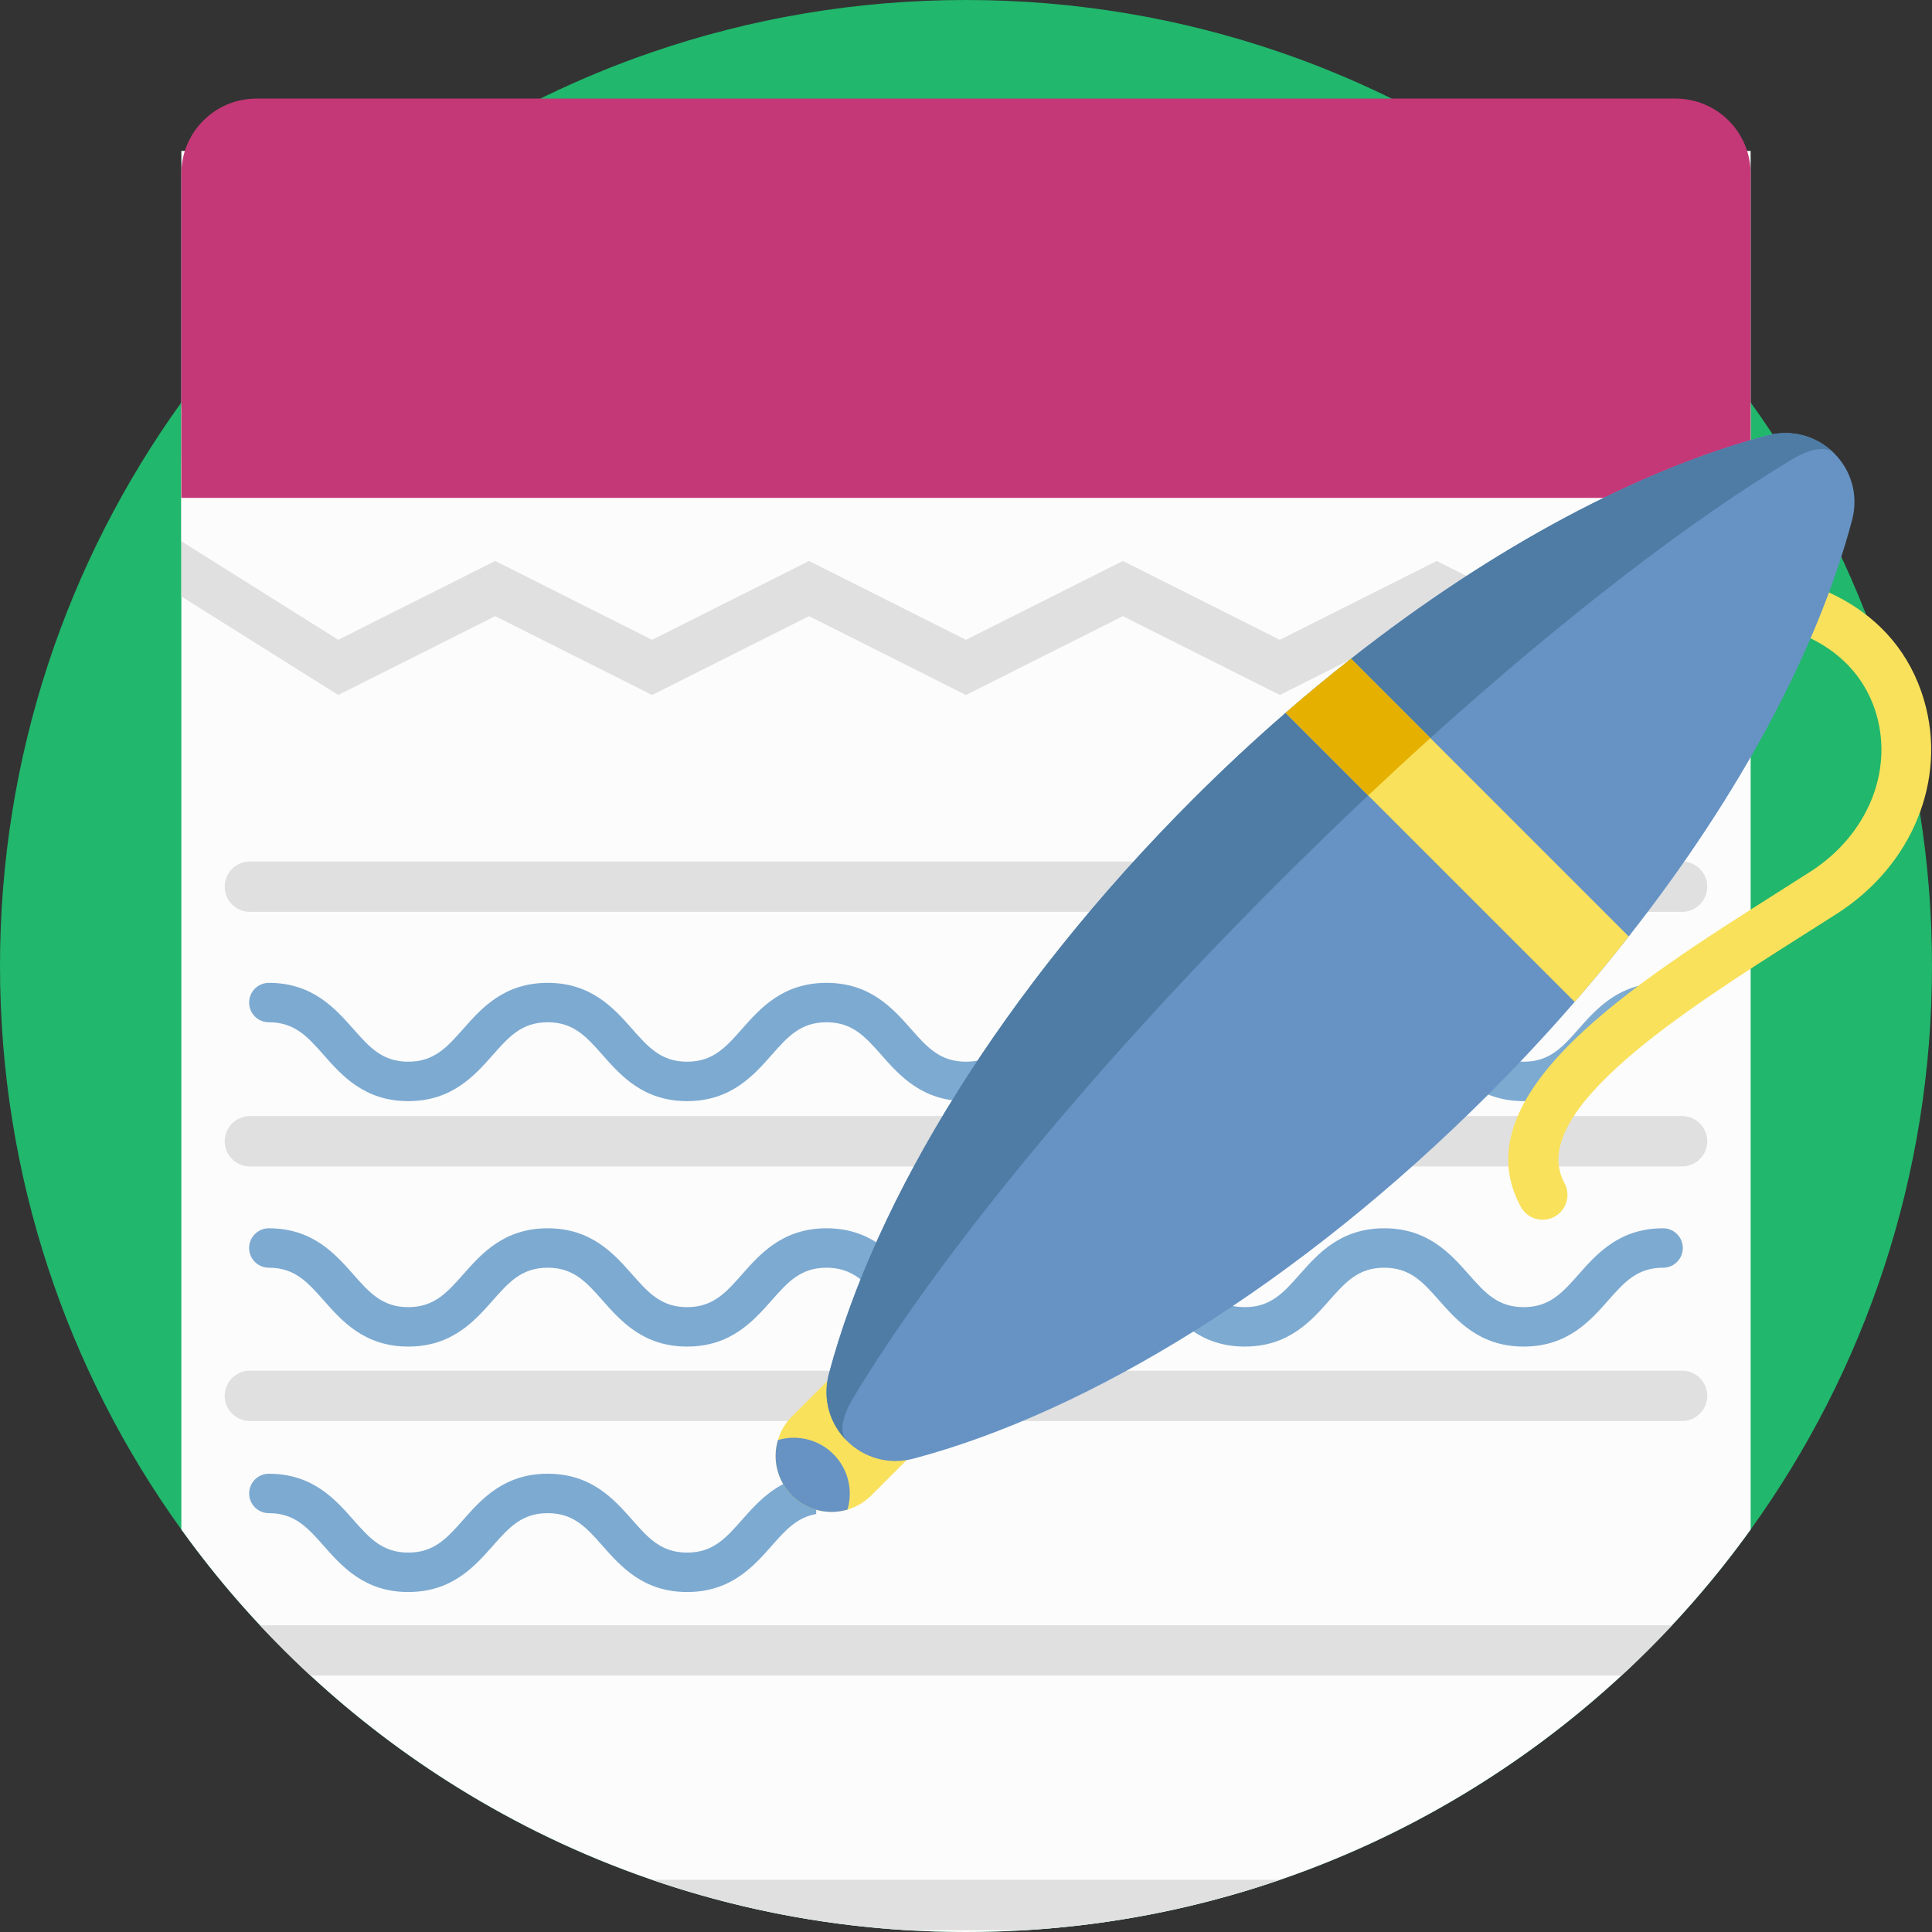 <svg width="120" height="120" viewBox="0 0 120 120" fill="none" xmlns="http://www.w3.org/2000/svg">
<rect x="0" y="0" width="120" height="120" fill="#333333" stroke="none"/>
<g clip-path="url(#clip0_2030_676)">
<path d="M120 60C120 73.063 115.825 85.153 108.735 95.003C107.236 97.09 105.605 99.076 103.854 100.947C102.845 102.029 101.797 103.073 100.71 104.074C98.079 106.508 95.231 108.705 92.197 110.637C90.414 111.774 88.57 112.817 86.667 113.765C84.358 114.913 81.965 115.915 79.499 116.76C74.493 118.481 69.189 119.557 63.681 119.887C62.464 119.963 61.237 120 60 120C58.763 120 57.536 119.963 56.319 119.887C50.811 119.557 45.507 118.481 40.501 116.76C38.035 115.915 35.642 114.913 33.333 113.765C31.43 112.817 29.586 111.774 27.803 110.638C24.769 108.705 21.918 106.506 19.288 104.074C18.203 103.073 17.152 102.027 16.146 100.947C14.395 99.074 12.764 97.088 11.263 95.001C4.173 85.151 0 73.063 0 60C0 46.937 4.176 34.849 11.263 24.997C15.723 18.799 21.336 13.487 27.789 9.372C31.727 6.86 35.978 4.795 40.472 3.25C46.594 1.144 53.162 0 60 0C66.838 0 73.406 1.144 79.528 3.25C84.022 4.795 88.276 6.86 92.214 9.372C98.665 13.486 104.275 18.798 108.735 24.994C115.824 34.847 120 46.937 120 60Z" fill="#21B76C"/>
<path d="M108.736 9.372V95.003C104.274 101.209 98.656 106.523 92.198 110.637C90.415 111.774 88.571 112.817 86.668 113.765C78.635 117.757 69.581 120 60.001 120C50.42 120 41.367 117.757 33.334 113.765C31.431 112.817 29.587 111.774 27.804 110.638C21.344 106.523 15.726 101.207 11.264 95.001V9.372H108.736Z" fill="#FCFCFC"/>
<path d="M11.264 37.046L21.01 43.168L30.757 38.27L40.504 43.168L50.25 38.27L59.996 43.168L69.743 38.27L79.491 43.168L89.238 38.27L98.986 43.168L108.735 38.27V28.719H11.264V37.046Z" fill="#E0E0E0"/>
<path d="M11.264 33.617L21.01 39.74L30.757 34.842L40.504 39.74L50.25 34.842L59.996 39.74L69.743 34.842L79.491 39.74L89.238 34.842L98.986 39.74L108.735 34.842V25.291H11.264V33.617Z" fill="#FCFCFC"/>
<path d="M108.735 30.924H11.264V10.788C11.264 8.212 13.352 6.123 15.928 6.123H104.07C106.646 6.123 108.735 8.212 108.735 10.788V30.924V30.924Z" fill="#C43877"/>
<path d="M104.477 56.638H15.521C14.657 56.638 13.957 55.938 13.957 55.074C13.957 54.211 14.657 53.51 15.521 53.51H104.477C105.34 53.51 106.041 54.21 106.041 55.074C106.04 55.938 105.34 56.638 104.477 56.638Z" fill="#E0E0E0"/>
<path d="M104.477 72.45H15.521C14.657 72.45 13.957 71.75 13.957 70.886C13.957 70.023 14.657 69.323 15.521 69.323H104.477C105.34 69.323 106.041 70.023 106.041 70.886C106.04 71.75 105.34 72.45 104.477 72.45Z" fill="#E0E0E0"/>
<path d="M104.477 88.262H15.521C14.657 88.262 13.957 87.562 13.957 86.699C13.957 85.835 14.657 85.135 15.521 85.135H104.477C105.34 85.135 106.041 85.835 106.041 86.699C106.04 87.562 105.34 88.262 104.477 88.262Z" fill="#E0E0E0"/>
<path d="M103.854 100.947C102.845 102.029 101.797 103.073 100.71 104.074H19.288C18.204 103.072 17.153 102.027 16.146 100.947H103.854Z" fill="#E0E0E0"/>
<path d="M79.498 116.76C74.492 118.482 69.188 119.557 63.68 119.887H56.318C50.81 119.557 45.506 118.481 40.5 116.76H79.498Z" fill="#E0E0E0"/>
<path d="M94.638 68.393C91.92 68.393 90.517 66.806 89.389 65.531C88.384 64.393 87.59 63.495 85.976 63.495C84.363 63.495 83.569 64.394 82.563 65.531C81.436 66.806 80.033 68.393 77.316 68.393C74.599 68.393 73.196 66.806 72.068 65.531C71.063 64.393 70.269 63.495 68.655 63.495C67.042 63.495 66.248 64.394 65.242 65.531C64.115 66.806 62.712 68.393 59.995 68.393C57.278 68.393 55.875 66.806 54.748 65.531C53.742 64.393 52.948 63.495 51.335 63.495C49.722 63.495 48.928 64.393 47.923 65.531C46.795 66.806 45.392 68.393 42.676 68.393C39.959 68.393 38.556 66.806 37.429 65.531C36.424 64.393 35.63 63.495 34.017 63.495C32.404 63.495 31.61 64.394 30.604 65.531C29.477 66.806 28.074 68.393 25.357 68.393C22.64 68.393 21.237 66.806 20.11 65.531C19.104 64.393 18.31 63.495 16.697 63.495C16.021 63.495 15.473 62.947 15.473 62.271C15.473 61.595 16.021 61.047 16.697 61.047C19.414 61.047 20.817 62.634 21.944 63.909C22.95 65.046 23.744 65.944 25.357 65.944C26.97 65.944 27.764 65.046 28.77 63.909C29.897 62.633 31.3 61.047 34.017 61.047C36.734 61.047 38.136 62.634 39.264 63.909C40.269 65.046 41.063 65.944 42.676 65.944C44.289 65.944 45.083 65.046 46.088 63.909C47.215 62.633 48.618 61.047 51.335 61.047C54.052 61.047 55.455 62.634 56.582 63.909C57.587 65.046 58.382 65.944 59.995 65.944C61.608 65.944 62.402 65.046 63.408 63.909C64.535 62.633 65.938 61.047 68.655 61.047C71.372 61.047 72.775 62.634 73.903 63.909C74.908 65.046 75.702 65.944 77.316 65.944C78.929 65.944 79.723 65.046 80.728 63.909C81.856 62.633 83.259 61.047 85.976 61.047C88.693 61.047 90.096 62.633 91.224 63.909C92.229 65.046 93.024 65.944 94.638 65.944C96.251 65.944 97.045 65.046 98.051 63.909C99.178 62.634 100.582 61.047 103.299 61.047C103.975 61.047 104.523 61.595 104.523 62.271C104.523 62.947 103.975 63.495 103.299 63.495C101.685 63.495 100.891 64.394 99.886 65.531C98.758 66.806 97.354 68.393 94.638 68.393Z" fill="#7DAAD1"/>
<path d="M94.638 83.638C91.92 83.638 90.517 82.051 89.389 80.775C88.384 79.638 87.59 78.74 85.976 78.74C84.363 78.74 83.569 79.638 82.563 80.775C81.436 82.051 80.033 83.638 77.316 83.638C74.599 83.638 73.196 82.051 72.068 80.775C71.063 79.638 70.269 78.74 68.655 78.74C67.042 78.74 66.248 79.638 65.242 80.775C64.115 82.051 62.712 83.638 59.995 83.638C57.278 83.638 55.875 82.051 54.748 80.775C53.742 79.638 52.948 78.74 51.335 78.74C49.722 78.74 48.928 79.638 47.923 80.775C46.795 82.051 45.392 83.638 42.676 83.638C39.959 83.638 38.556 82.051 37.429 80.775C36.424 79.638 35.63 78.74 34.017 78.74C32.404 78.74 31.61 79.638 30.604 80.775C29.477 82.051 28.074 83.638 25.357 83.638C22.64 83.638 21.237 82.051 20.11 80.775C19.104 79.638 18.31 78.74 16.697 78.74C16.021 78.74 15.473 78.192 15.473 77.516C15.473 76.84 16.021 76.291 16.697 76.291C19.414 76.291 20.817 77.878 21.944 79.154C22.95 80.291 23.744 81.189 25.357 81.189C26.97 81.189 27.764 80.291 28.77 79.154C29.897 77.878 31.3 76.291 34.017 76.291C36.734 76.291 38.136 77.878 39.264 79.154C40.269 80.291 41.063 81.189 42.676 81.189C44.289 81.189 45.083 80.291 46.088 79.154C47.215 77.878 48.618 76.291 51.335 76.291C54.052 76.291 55.455 77.878 56.582 79.154C57.587 80.291 58.382 81.189 59.995 81.189C61.608 81.189 62.402 80.291 63.408 79.154C64.535 77.878 65.938 76.291 68.655 76.291C71.372 76.291 72.775 77.878 73.903 79.154C74.908 80.291 75.702 81.189 77.316 81.189C78.929 81.189 79.723 80.291 80.728 79.154C81.856 77.878 83.259 76.291 85.976 76.291C88.693 76.291 90.096 77.878 91.224 79.154C92.229 80.291 93.024 81.189 94.638 81.189C96.251 81.189 97.045 80.291 98.051 79.154C99.178 77.878 100.582 76.291 103.299 76.291C103.975 76.291 104.523 76.84 104.523 77.516C104.523 78.192 103.975 78.74 103.299 78.74C101.685 78.74 100.891 79.638 99.886 80.775C98.758 82.051 97.354 83.638 94.638 83.638Z" fill="#7DAAD1"/>
<path d="M50.695 91.57C48.394 91.799 47.124 93.228 46.09 94.398C45.085 95.535 44.291 96.434 42.678 96.434C41.065 96.434 40.271 95.535 39.266 94.398C38.138 93.123 36.736 91.536 34.019 91.536C31.302 91.536 29.899 93.123 28.772 94.398C27.766 95.535 26.972 96.434 25.359 96.434C23.746 96.434 22.952 95.535 21.946 94.398C20.819 93.123 19.416 91.536 16.699 91.536C16.023 91.536 15.475 92.084 15.475 92.76C15.475 93.436 16.023 93.985 16.699 93.985C18.312 93.985 19.106 94.883 20.111 96.02C21.239 97.296 22.642 98.883 25.359 98.883C28.076 98.883 29.479 97.295 30.606 96.02C31.612 94.883 32.406 93.985 34.019 93.985C35.632 93.985 36.426 94.883 37.431 96.02C38.558 97.296 39.961 98.883 42.678 98.883C45.395 98.883 46.797 97.295 47.925 96.02C48.787 95.045 49.495 94.248 50.695 94.039V91.57Z" fill="#7DAAD1"/>
<path d="M60.281 86.718L54.113 92.886C53.687 93.312 53.18 93.605 52.639 93.762C51.458 94.114 50.126 93.821 49.193 92.889C48.261 91.957 47.968 90.625 48.32 89.443C48.477 88.902 48.77 88.395 49.196 87.969L55.364 81.801L60.281 86.718Z" fill="#F9E15C"/>
<path d="M52.639 93.762C51.458 94.114 50.126 93.821 49.193 92.889C48.261 91.957 47.968 90.625 48.32 89.443C49.499 89.094 50.831 89.386 51.763 90.319C52.696 91.251 52.988 92.583 52.639 93.762Z" fill="#6693C4"/>
<path d="M94.723 75.308C94.621 75.205 94.531 75.087 94.458 74.953C90.652 67.955 101.583 61.028 110.365 55.463C111.077 55.012 111.775 54.569 112.449 54.137C115.953 51.891 117.598 47.963 116.544 44.362C115.48 40.731 112.004 38.563 107.245 38.563C106.392 38.564 105.701 37.872 105.701 37.02C105.701 36.167 106.392 35.475 107.245 35.475C112.037 35.475 117.774 37.582 119.507 43.494C120.951 48.422 118.785 53.744 114.116 56.737C113.437 57.172 112.735 57.617 112.018 58.071C104.729 62.691 94.745 69.018 97.171 73.478C97.578 74.227 97.301 75.165 96.552 75.572C95.937 75.907 95.194 75.779 94.723 75.308Z" fill="#F9E15C"/>
<path d="M92.43 67.992C80.655 79.768 67.595 87.722 56.741 90.598C53.54 91.445 50.636 88.541 51.483 85.34C54.358 74.486 62.313 61.426 74.089 49.65C75.982 47.757 77.905 45.965 79.851 44.277C81.198 43.104 82.554 41.984 83.914 40.916C92.805 33.925 101.876 29.139 109.778 27.045C112.979 26.198 115.883 29.102 115.036 32.303C112.942 40.205 108.156 49.275 101.164 58.166C100.096 59.527 98.976 60.883 97.804 62.23C96.116 64.175 94.323 66.099 92.43 67.992Z" fill="#6693C4"/>
<path d="M52.595 89.487C51.575 88.467 51.062 86.941 51.484 85.34C54.359 74.486 62.314 61.427 74.09 49.651C75.983 47.758 77.906 45.965 79.852 44.277C81.199 43.105 82.555 41.985 83.915 40.917C92.806 33.925 101.877 29.139 109.779 27.045C111.379 26.624 112.906 27.137 113.925 28.157C113.489 27.72 112.545 27.79 111.281 28.548C105.038 32.301 97.193 38.312 88.843 45.845C87.566 46.996 86.278 48.184 84.98 49.407C83.109 51.169 81.223 52.999 79.33 54.892C67.554 66.668 58.141 78.269 52.985 86.843C52.228 88.107 52.159 89.05 52.595 89.487Z" fill="#4E7CA5"/>
<path d="M97.805 62.23L79.852 44.277C81.199 43.104 82.555 41.984 83.915 40.916L101.165 58.166C100.097 59.527 98.977 60.883 97.805 62.23Z" fill="#F9E15C"/>
<path d="M88.843 45.845C87.566 46.996 86.278 48.184 84.981 49.406L79.852 44.277C81.199 43.105 82.555 41.985 83.915 40.917L88.843 45.845Z" fill="#E5B000"/>
</g>
<defs>
<clipPath id="clip0_2030_676">
<rect width="120" height="120" fill="white"/>
</clipPath>
</defs>
</svg>

